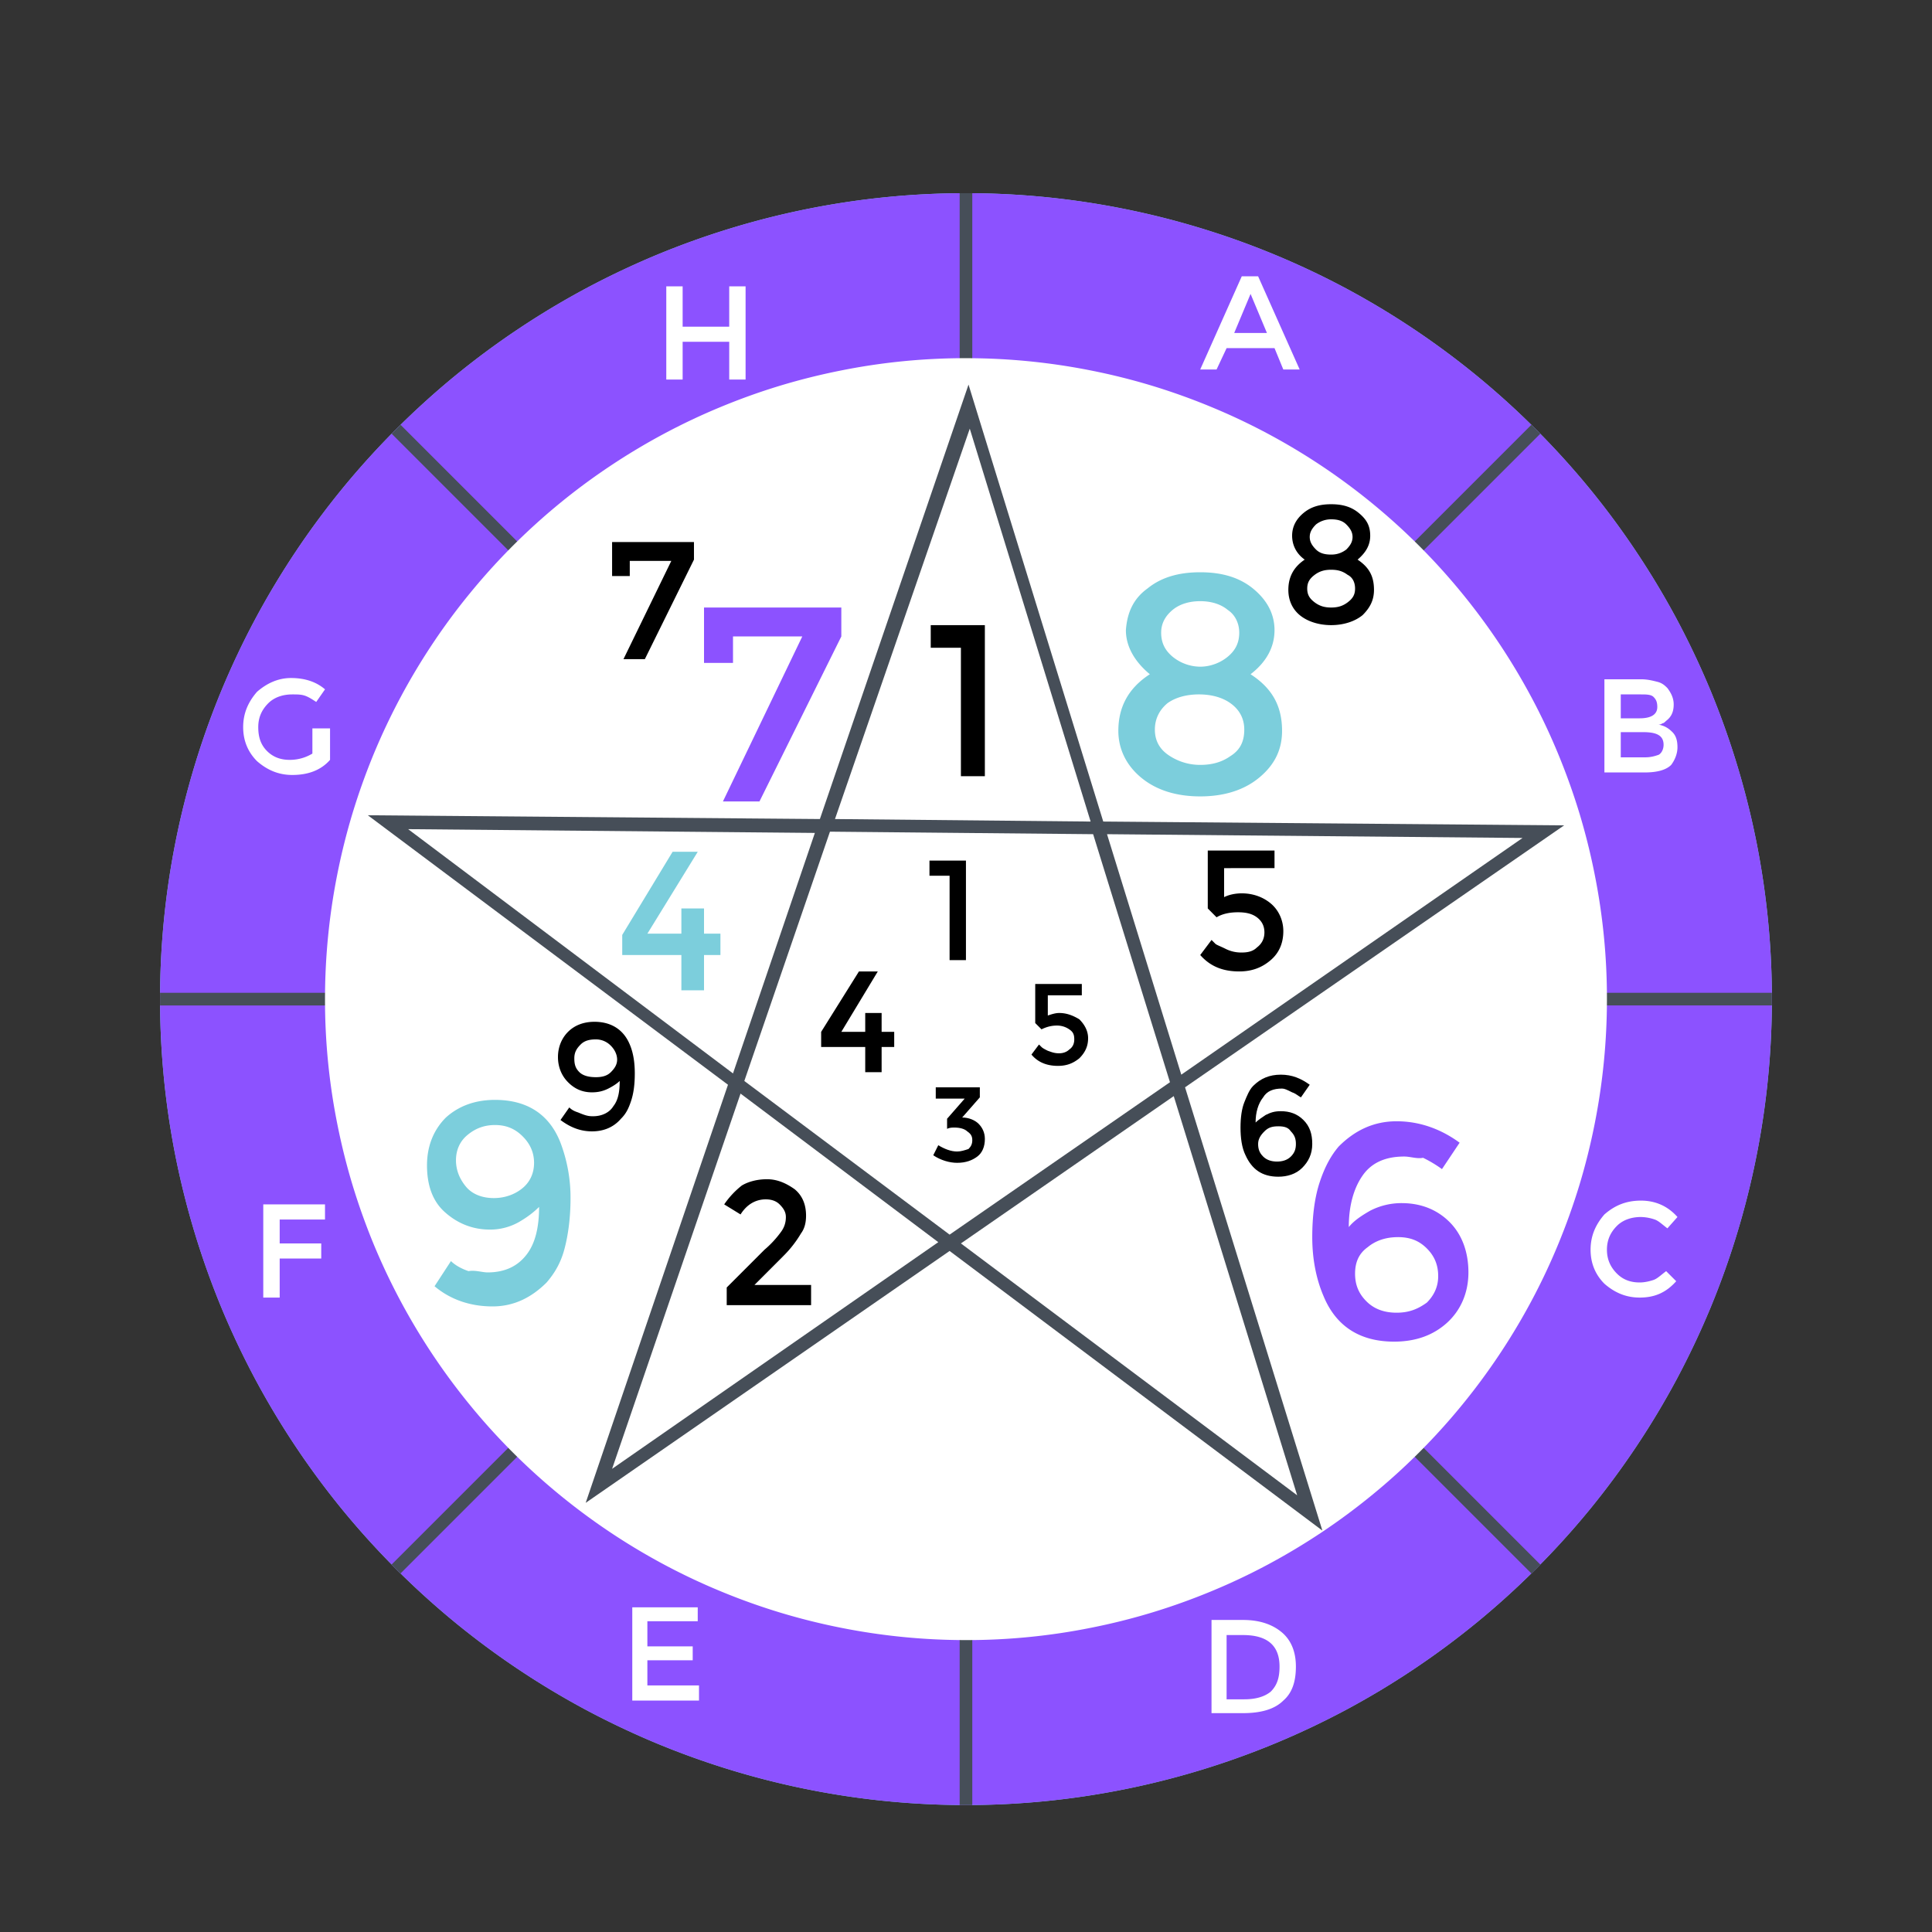 <svg xmlns="http://www.w3.org/2000/svg" width="200" height="200" version="1.0" viewBox="0 0 150 150"><rect x="0" y="0" width="150" height="150" fill="#333333" stroke="none"/><defs><clipPath id="a"><path d="M12.426 15h125.25v125.25H12.426Zm0 0"/></clipPath><clipPath id="b"><path d="M74 15h2v125.25h-2Zm0 0"/></clipPath><clipPath id="c"><path d="M12.426 77h125.25v2H12.426Zm0 0"/></clipPath></defs><g clip-path="url(#a)"><path fill="#7ccedc" d="M137.57 77.57a62.553 62.553 0 0 1-2.695 18.164 63 63 0 0 1-2.066 5.786 64 64 0 0 1-2.625 5.55 63 63 0 0 1-6.817 10.2 63 63 0 0 1-8.676 8.671 63.008 63.008 0 0 1-10.195 6.816 62.788 62.788 0 0 1-23.363 7.086c-2.043.2-4.086.302-6.137.302a62.552 62.552 0 0 1-18.16-2.695 63 63 0 0 1-5.785-2.067 64 64 0 0 1-5.551-2.625 63 63 0 0 1-10.2-6.817 63 63 0 0 1-8.671-8.671 63.008 63.008 0 0 1-6.816-10.2 64 64 0 0 1-2.625-5.55 63.3 63.3 0 0 1-3.56-11.739 62.6 62.6 0 0 1-.901-18.344A62.6 62.6 0 0 1 15.12 59.41a63 63 0 0 1 2.066-5.785 64 64 0 0 1 2.625-5.55 63 63 0 0 1 6.817-10.2 63 63 0 0 1 8.672-8.672q2.379-1.951 4.933-3.656a63 63 0 0 1 5.266-3.16 64 64 0 0 1 5.55-2.625 63 63 0 0 1 5.786-2.067A62.552 62.552 0 0 1 81.133 15.3a62.6 62.6 0 0 1 12.027 2.395 62.8 62.8 0 0 1 11.336 4.692 63 63 0 0 1 10.195 6.816 63.114 63.114 0 0 1 8.676 8.672q1.952 2.379 3.656 4.934a63 63 0 0 1 3.16 5.265 64 64 0 0 1 2.626 5.551 63.3 63.3 0 0 1 3.558 11.738 62.6 62.6 0 0 1 1.203 12.207m0 0"/><path fill="#8c52ff" d="M137.57 77.57a62.553 62.553 0 0 1-2.695 18.164 63 63 0 0 1-2.066 5.786 64 64 0 0 1-2.625 5.55 63 63 0 0 1-6.817 10.2 63 63 0 0 1-8.676 8.671 63.008 63.008 0 0 1-10.195 6.816 62.788 62.788 0 0 1-23.363 7.086c-2.043.2-4.086.302-6.137.302a62.552 62.552 0 0 1-18.16-2.695 63 63 0 0 1-5.785-2.067 64 64 0 0 1-5.551-2.625 63 63 0 0 1-10.2-6.817 63 63 0 0 1-8.671-8.671 63.008 63.008 0 0 1-6.816-10.2 64 64 0 0 1-2.625-5.55 63.3 63.3 0 0 1-3.56-11.739 62.6 62.6 0 0 1-.901-18.344A62.6 62.6 0 0 1 15.12 59.41a63 63 0 0 1 2.066-5.785 64 64 0 0 1 2.625-5.55 63 63 0 0 1 6.817-10.2 63 63 0 0 1 8.672-8.672q2.379-1.951 4.933-3.656a63 63 0 0 1 5.266-3.16 64 64 0 0 1 5.55-2.625 63 63 0 0 1 5.786-2.067A62.552 62.552 0 0 1 81.133 15.3a62.6 62.6 0 0 1 12.027 2.395 62.8 62.8 0 0 1 11.336 4.692 63 63 0 0 1 10.195 6.816 63.114 63.114 0 0 1 8.676 8.672q1.952 2.379 3.656 4.934a63 63 0 0 1 3.16 5.265 64 64 0 0 1 2.626 5.551 63.3 63.3 0 0 1 3.558 11.738 62.6 62.6 0 0 1 1.203 12.207m0 0"/></g><g clip-path="url(#b)"><path fill="#464e58" d="M74.508 15h.98v125.145h-.98Zm0 0"/></g><g clip-path="url(#c)"><path fill="#464e58" d="M12.426 77.082H137.57v.98H12.426Zm0 0"/></g><path fill="#464e58" d="m118.898 32.98.692.692-88.492 88.488-.692-.691Zm0 0"/><path fill="#464e58" d="m119.59 121.473-.692.691-88.492-88.492.692-.692Zm0 0"/><path fill="#fff" d="M124.762 77.57a49.6 49.6 0 0 1-.957 9.711 50 50 0 0 1-1.184 4.739 51 51 0 0 1-1.648 4.597 49 49 0 0 1-2.086 4.414 49.9 49.9 0 0 1-8.7 11.73 49 49 0 0 1-3.62 3.278 49.88 49.88 0 0 1-8.11 5.422 49 49 0 0 1-4.414 2.086 50 50 0 0 1-4.598 1.648q-2.342.71-4.738 1.184a49 49 0 0 1-9.71.957 49.6 49.6 0 0 1-9.708-.957 50 50 0 0 1-4.738-1.184 50 50 0 0 1-4.598-1.648 49 49 0 0 1-4.414-2.086 49.9 49.9 0 0 1-11.73-8.7 49 49 0 0 1-3.278-3.62 49.88 49.88 0 0 1-7.512-12.523 51 51 0 0 1-1.644-4.598 50 50 0 0 1-1.184-4.739 49 49 0 0 1-.957-9.71 49.6 49.6 0 0 1 .957-9.708q.475-2.394 1.184-4.738a51 51 0 0 1 1.645-4.598 50 50 0 0 1 4.601-8.601 49 49 0 0 1 2.91-3.922 49.495 49.495 0 0 1 10.82-9.809 50 50 0 0 1 4.188-2.511 49 49 0 0 1 4.414-2.086 50 50 0 0 1 4.598-1.649 50 50 0 0 1 4.738-1.183 49 49 0 0 1 9.707-.957 49.6 49.6 0 0 1 9.711.957q2.396.474 4.738 1.183a50 50 0 0 1 4.598 1.649 49 49 0 0 1 4.414 2.086 49.9 49.9 0 0 1 11.73 8.699 49 49 0 0 1 3.278 3.62 49.88 49.88 0 0 1 5.422 8.11 49 49 0 0 1 2.086 4.414 51 51 0 0 1 1.648 4.598q.709 2.343 1.184 4.738a49 49 0 0 1 .957 9.707m0 0"/><path fill="#464e58" d="M102.668 118.832 73.727 97.125 45.473 116.68 56.52 84.219 28.559 63.297l35.097.293 11.54-33.73 10.46 33.925 35.781.297-29.43 20.336ZM74.605 96.539l26.106 19.555-9.582-30.992ZM57.496 84.906l-9.973 29.133 25.325-17.598Zm.293-.98 15.938 11.93 17.109-11.833-5.965-19.257-20.433-.196Zm28.16-19.16 5.766 18.671L118.21 65.06Zm-54.261-.391L56.91 83.34l6.356-18.672Zm33.14-.785 19.848.195-9.383-30.504Zm0 0"/><path d="M72.164 66.816h2.832v7.727h-1.27v-6.55h-1.562ZM72.164 48.535h4.3v11.73h-1.859v-9.972h-2.343v-1.758ZM60.625 95.66c.293-.39.39-.781.39-1.172 0-.394-.195-.687-.488-.98s-.683-.39-1.074-.39c-.781 0-1.469.39-1.957 1.171l-1.27-.781a6.6 6.6 0 0 1 1.368-1.465c.488-.293 1.176-.488 1.957-.488s1.465.293 2.152.78q.879.734.879 2.052c0 .492-.098.98-.39 1.37a8.7 8.7 0 0 1-1.372 1.759l-2.246 2.25h4.399v1.566h-6.551v-1.371l2.933-2.934a7.8 7.8 0 0 0 1.27-1.367m0 0"/><path fill="#fff" d="M86.047 94.387v-1.563h6.16v1.367l-2.543 2.836c.977 0 1.66.293 2.246.883.59.586.785 1.27.785 2.05 0 1.075-.39 1.958-1.078 2.544-.683.586-1.66.879-2.832.879-1.176 0-2.25-.39-3.324-1.074l.781-1.47c.88.59 1.758.884 2.738.884.586 0 1.075-.098 1.465-.391.39-.297.586-.687.586-1.273 0-.489-.195-.977-.683-1.27s-1.075-.488-1.86-.488c-.39 0-.781.097-1.172.195v-1.371l2.446-2.836h-3.715Zm0 0"/><path d="M72.652 85.297v-.879h3.422v.781l-1.37 1.563c.491 0 .98.195 1.273.488s.488.688.488 1.176c0 .586-.195 1.074-.586 1.367s-.883.488-1.567.488c-.585 0-1.269-.195-1.855-.586l.39-.78c.489.292.977.487 1.466.487.292 0 .585-.097.882-.195.196-.195.293-.39.293-.684 0-.293-.097-.488-.394-.683-.196-.2-.586-.297-.977-.297-.195 0-.39 0-.586.098v-.782l1.367-1.562Zm0 0"/><path fill="#7ccedc" d="M52.902 72.488v-1.957h1.758v1.957h1.274v1.66H54.66v2.739h-1.758v-2.739H48.31v-1.562l3.91-6.453h1.953l-3.91 6.355Zm0 0"/><path d="M67.176 80.113v-1.465h1.273v1.465h.977v1.176h-.977v1.953h-1.273V81.29h-3.422v-1.176l2.934-4.691h1.464l-2.832 4.691ZM98.953 65.938v1.464H95.04v2.25c.395-.195.883-.293 1.371-.293.88 0 1.66.293 2.246.782.59.488.98 1.273.98 2.152s-.292 1.66-.98 2.25c-.683.586-1.465.879-2.441.879-1.274 0-2.25-.39-3.031-1.274l.879-1.171.292.293c.098.097.391.195.782.39a2.7 2.7 0 0 0 1.273.293c.488 0 .88-.098 1.172-.39q.585-.44.586-1.172 0-.734-.586-1.172c-.39-.293-.879-.39-1.465-.39s-1.176.097-1.664.39l-.683-.688v-4.496h5.183ZM83.992 76.3v.977h-2.64v1.567c.293-.098.59-.196.882-.196.586 0 1.075.196 1.563.489.39.39.683.879.683 1.465 0 .59-.195 1.078-.683 1.566-.488.39-.977.586-1.66.586q-1.324 0-2.055-.879l.586-.781.195.195c.098.098.293.195.489.293.293.098.488.195.882.195.293 0 .586-.097.782-.293.293-.195.39-.488.39-.785 0-.39-.097-.586-.39-.781a1.65 1.65 0 0 0-.977-.293q-.59 0-1.176.293l-.488-.488v-3.032h3.617Zm0 0"/><path fill="#8c52ff" d="M109.023 89.793q-2.202-.001-3.226 1.469c-.688.976-1.078 2.343-1.078 4.008.39-.489.98-.883 1.664-1.274a5.3 5.3 0 0 1 2.441-.586c1.469 0 2.739.488 3.719 1.469.977.976 1.465 2.344 1.465 3.91 0 1.563-.586 2.934-1.66 3.91q-1.615 1.465-4.11 1.465c-2.636 0-4.496-1.172-5.472-3.52-.59-1.367-.883-2.933-.883-4.593 0-1.664.195-3.13.59-4.301.39-1.176.879-2.055 1.465-2.738 1.269-1.27 2.738-1.957 4.496-1.957 1.761 0 3.421.586 4.89 1.664l-1.37 2.05a9.7 9.7 0 0 0-1.466-.878c-.488.097-.976-.098-1.465-.098m-.492 6.258c-.976 0-1.758.293-2.344.781-.687.488-.98 1.176-.98 2.055s.293 1.562.883 2.148q.879.884 2.344.883c.98 0 1.664-.293 2.347-.785q.88-.88.88-2.051c0-.879-.294-1.566-.88-2.152s-1.27-.88-2.25-.88m0 0"/><path d="M99.54 84.516c-.685 0-1.177.195-1.47.683-.39.489-.586 1.172-.586 1.953.196-.195.489-.39.782-.586.39-.195.687-.293 1.175-.293.684 0 1.27.196 1.758.684.489.488.684 1.078.684 1.86 0 .78-.293 1.367-.781 1.855-.489.492-1.172.687-1.856.687-1.273 0-2.055-.59-2.543-1.664-.293-.586-.39-1.367-.39-2.152 0-.781.097-1.465.292-1.953.196-.488.391-.977.684-1.274.586-.586 1.27-.879 2.152-.879.88 0 1.563.293 2.246.782l-.683.98c-.195-.097-.39-.293-.684-.39-.39-.196-.586-.293-.78-.293m-.294 2.93c-.492 0-.785.097-1.078.394-.293.293-.488.586-.488.976 0 .391.097.684.39.977s.684.39 1.078.39c.391 0 .782-.097 1.075-.39s.39-.586.39-.977c0-.39-.097-.683-.39-.976-.196-.297-.489-.395-.977-.395M47.523 44.723v-2.641h6.356v1.367l-3.813 7.727h-1.66l3.715-7.63h-3.226v1.177Zm0 0"/><path fill="#8c52ff" d="M54.66 51.469v-4.301h10.66v2.246l-6.355 12.809h-2.836l6.16-12.809H56.91v2.055Zm0 0"/><path fill="#7ccedc" d="M89.078 45.7c1.074-.88 2.442-1.27 4.106-1.27 1.66 0 3.03.39 4.105 1.27 1.074.878 1.664 1.956 1.664 3.226s-.59 2.445-1.86 3.422c1.66 1.074 2.446 2.445 2.446 4.398 0 1.469-.586 2.64-1.762 3.617-1.172.98-2.738 1.469-4.593 1.469-1.86 0-3.422-.488-4.598-1.469-1.172-.976-1.758-2.246-1.758-3.617 0-1.855.781-3.324 2.445-4.398-1.175-.977-1.859-2.153-1.859-3.422.098-1.367.586-2.446 1.664-3.227m1.758 13.003a4.33 4.33 0 0 0 2.348.684c.879 0 1.66-.196 2.347-.684.781-.488 1.074-1.172 1.074-2.055 0-.878-.39-1.562-1.074-2.05-.687-.489-1.566-.684-2.445-.684s-1.762.195-2.445.684c-.586.488-.977 1.172-.977 2.05q0 1.324 1.172 2.055m.195-7.723a3.42 3.42 0 0 0 2.153.782c.78 0 1.562-.293 2.148-.782.59-.492.883-1.078.883-1.859 0-.684-.293-1.367-.883-1.758-.586-.492-1.367-.687-2.148-.687s-1.567.195-2.153.687q-.879.733-.879 1.758c0 .781.293 1.367.88 1.86m0 0"/><path d="M101.2 39.832c.585-.488 1.273-.684 2.152-.684.878 0 1.562.196 2.148.684.59.488.883.98.883 1.762 0 .683-.293 1.27-.98 1.855.882.59 1.273 1.274 1.273 2.348 0 .781-.293 1.371-.88 1.957-.589.488-1.468.781-2.444.781-.977 0-1.86-.293-2.446-.781s-.879-1.176-.879-1.957c0-.977.391-1.758 1.27-2.348-.684-.488-.977-1.172-.977-1.855 0-.684.293-1.274.88-1.762m.878 6.941c.395.293.785.395 1.274.395.488 0 .878-.102 1.27-.395.39-.293.585-.586.585-1.074s-.195-.879-.586-1.074c-.39-.293-.781-.39-1.27-.39-.488 0-.878.097-1.273.39-.39.293-.586.586-.586 1.074s.195.781.586 1.074m.098-4.105c.297.293.687.39 1.176.39.39 0 .78-.097 1.171-.39.293-.293.489-.586.489-.977 0-.39-.196-.683-.489-.976s-.683-.395-1.171-.395a1.9 1.9 0 0 0-1.176.395c-.293.293-.489.586-.489.976 0 .391.196.684.489.977m0 0"/><path fill="#7ccedc" d="M37.844 98.79c1.37 0 2.347-.49 3.031-1.372.688-.879.98-2.148.98-3.715-.39.39-.882.781-1.566 1.176a4.54 4.54 0 0 1-2.246.586c-1.371 0-2.543-.488-3.523-1.371-.977-.88-1.368-2.149-1.368-3.617 0-1.465.489-2.735 1.47-3.715.976-.88 2.245-1.367 3.812-1.367 2.441 0 4.203 1.074 5.082 3.324a12 12 0 0 1 .78 4.3c0 1.567-.194 2.934-.487 4.008-.293 1.078-.782 1.86-1.368 2.543-1.175 1.172-2.543 1.86-4.203 1.86-1.664 0-3.226-.493-4.5-1.567l1.274-1.953c.293.293.781.586 1.367.781.488-.097 1.074.098 1.465.098m.492-5.77c.879 0 1.66-.293 2.246-.782.586-.488.883-1.175.883-1.957q-.002-1.172-.883-2.05c-.586-.59-1.27-.883-2.148-.883-.883 0-1.567.293-2.153.785-.586.488-.879 1.172-.879 1.953s.293 1.469.782 2.055c.488.586 1.27.879 2.152.879m0 0"/><path d="M46.059 86.664c.683 0 1.27-.293 1.562-.781.39-.488.492-1.172.492-1.957q-.297.291-.883.59c-.39.195-.78.293-1.27.293-.78 0-1.37-.293-1.858-.786-.489-.488-.782-1.171-.782-1.953 0-.78.293-1.468.782-1.957.488-.488 1.175-.781 2.054-.781 1.27 0 2.25.586 2.739 1.762.292.683.39 1.465.39 2.246 0 .879-.097 1.566-.293 2.152s-.39.977-.781 1.367c-.59.684-1.371.98-2.25.98s-1.664-.296-2.445-.882l.683-.977c.196.196.39.293.688.391.683.293.879.293 1.172.293m.195-3.031c.488 0 .879-.098 1.172-.39.293-.294.488-.587.488-.977 0-.391-.195-.782-.488-1.075a1.6 1.6 0 0 0-1.172-.492c-.488 0-.879.098-1.172.395-.293.293-.492.586-.492 1.074s.097.781.394 1.074c.293.293.782.39 1.27.39m0 0"/><path fill="#fff" d="m95.234 27.027-.78 1.66h-1.27l3.226-7.234h1.27l3.226 7.235h-1.27l-.683-1.66Zm3.13-1.175-1.27-3.032-1.27 3.032ZM127.695 59.973h-3.129v-7.235h2.836c.489 0 .88.098 1.27.196.39.097.59.293.785.488.293.39.488.785.488 1.273 0 .586-.195.977-.586 1.27-.097.097-.199.195-.297.195 0 0-.097.098-.292.098.492.097.785.293 1.078.586s.39.687.39 1.176-.195.976-.488 1.367c-.39.39-1.078.586-2.055.586m-1.957-4.203h1.567c.879 0 1.367-.293 1.367-.88 0-.39-.098-.585-.293-.78s-.586-.196-.977-.196h-1.566v1.856Zm0 3.03h1.957c.489 0 .782-.097 1.075-.195.195-.097.39-.39.39-.78 0-.688-.488-.981-1.562-.981h-1.762V58.8ZM127.305 99.57c.39 0 .78-.097 1.074-.195.293-.098.586-.39.98-.684l.782.782c-.782.879-1.664 1.27-2.836 1.27-1.075 0-1.957-.391-2.739-1.075-.683-.684-1.074-1.563-1.074-2.64 0-1.075.39-1.954 1.074-2.739.782-.684 1.664-1.074 2.836-1.074 1.075 0 2.055.39 2.836 1.273l-.781.88c-.394-.294-.687-.587-.98-.684a3.5 3.5 0 0 0-1.075-.196c-.683 0-1.367.196-1.859.684-.488.488-.781 1.074-.781 1.855 0 .782.293 1.371.781 1.86.492.488 1.078.683 1.762.683M99.54 126.75c.683.586 1.073 1.465 1.073 2.64 0 1.173-.293 2.051-.976 2.641-.684.684-1.762.977-3.13.977h-2.445v-7.235h2.446c1.367 0 2.347.391 3.031.977m-.196 2.64c0-1.663-.98-2.445-2.836-2.445h-1.274v4.989h1.371q1.32 0 2.051-.59c.492-.489.688-1.074.688-1.953M54.172 124.695v1.176h-3.91v1.953h3.52v1.078h-3.52v1.953h4.008v1.176h-5.18v-7.238h5.082ZM21.715 94.586v1.953h3.226v1.172h-3.226v3.031H20.44v-7.234h4.793v1.176h-3.52ZM24.352 56.55h1.273v2.446q-1.028 1.172-2.934 1.172c-1.074 0-1.957-.39-2.738-1.074-.683-.684-1.074-1.563-1.074-2.64 0-1.075.39-1.954 1.074-2.74.781-.683 1.664-1.073 2.64-1.073 1.075 0 1.958.293 2.641.879l-.683.98c-.297-.195-.59-.39-.883-.488s-.586-.098-.977-.098c-.683 0-1.367.195-1.859.684-.488.488-.781 1.074-.781 1.855s.195 1.371.683 1.86c.493.488 1.078.683 1.762.683s1.27-.195 1.758-.488V56.55ZM51.73 29.469v-7.235H53v3.13h3.617v-3.13h1.27v7.235h-1.27v-2.934H53v2.934Zm0 0"/></svg>
